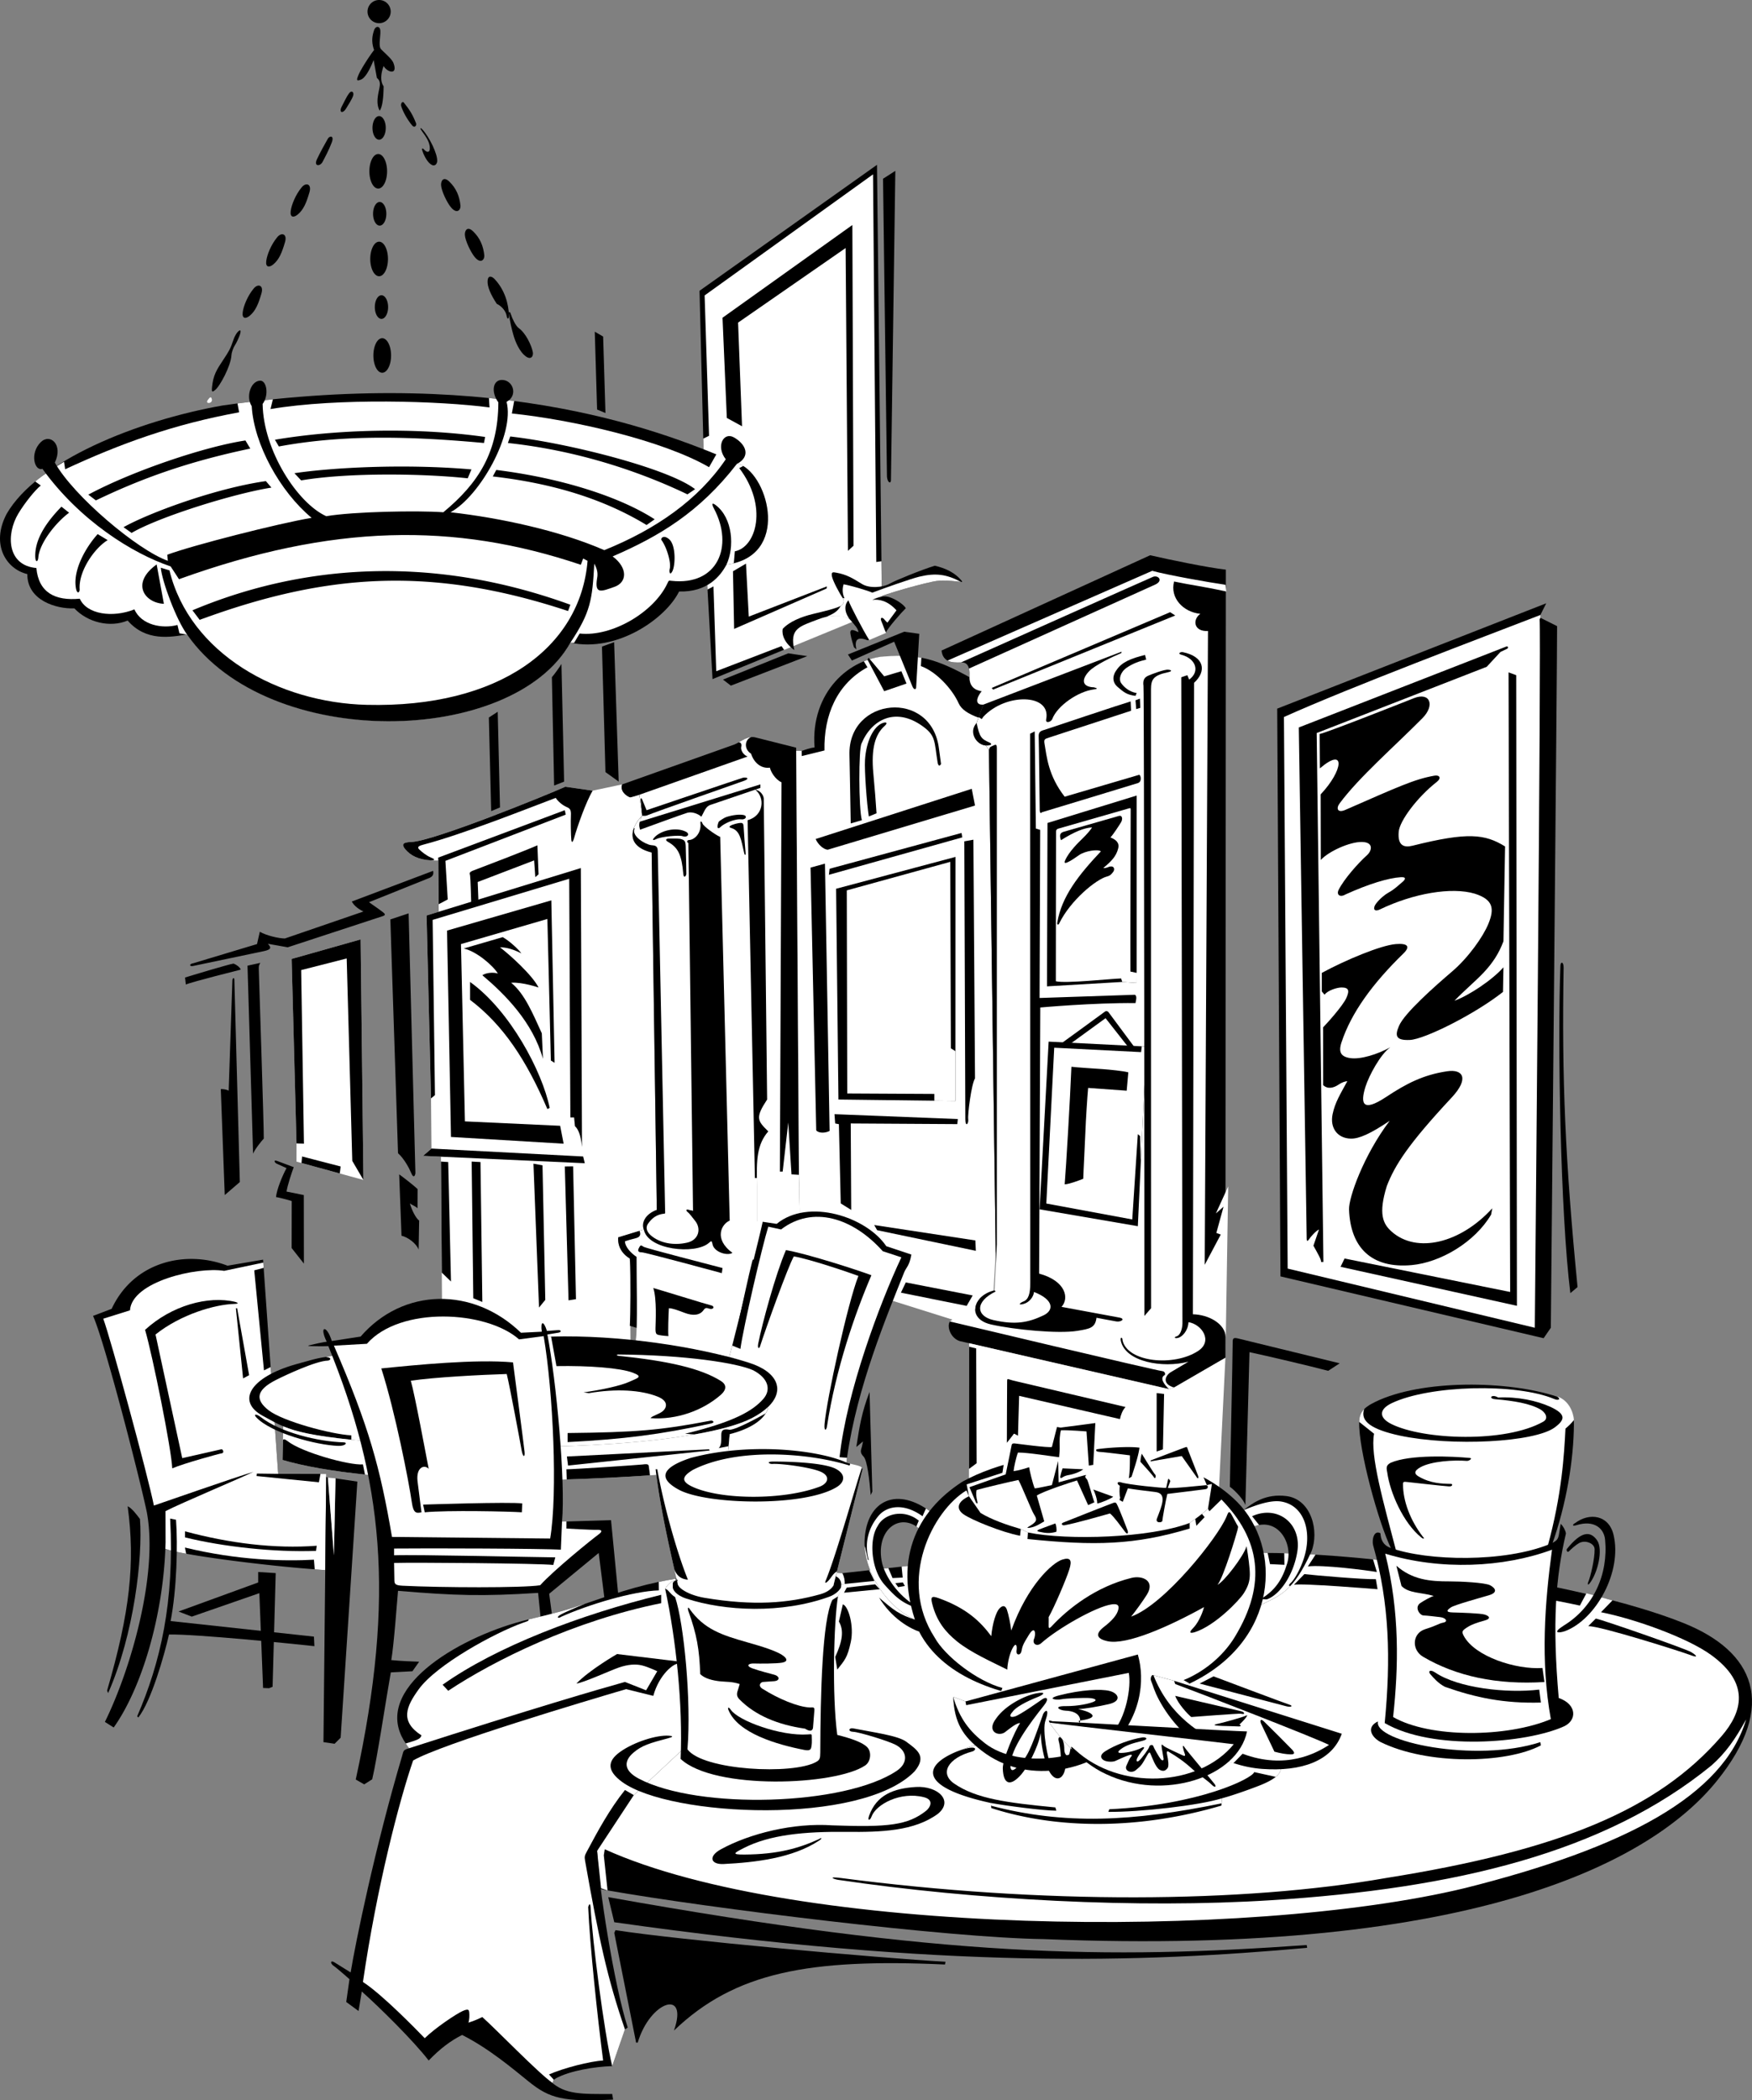 <svg xmlns="http://www.w3.org/2000/svg" width="494.87" height="592.926"><rect width="100%" height="100%" fill="#808080" stroke="none"/><path d="M435.095 173.617v.785l4.723 2.364c.074 4.574-1.77 198.074-1.77 198.074l-2.035 2.953-74.336-17.453-.918-160.281 75.989-29.743-1.653 3.301"/><path fill="#fff" d="m362.662 202.418 1.05 155.719 69.81 16.703s1.862-197.102 1.35-199.961l.223-.477v-.785c-16.66 6.442-53.285 20.2-72.433 28.801"/><path d="M423.826 184.05s1.473-.687 1.887-.898c.41-.21.246-.812-.211-.636L366.86 205.37s2.223 143.649 2.227 144.258c.004.61.132 1.023.632.273.5-.75 1.829-2.289 2.848-2.812l-1.574 4.59c1.43 2.57 2.199 3.886 2.164 4.593h.656l-1.902-149.328 48.027-18.699 3.887-4.195m2.282 5.77 2.164.79.2 178.035-49.817-11.012 1.133-2.344 46.777 9.45-.457-174.919"/><path d="M372.752 207.207c1.582-.184 25.343-9.598 26.652-10.113 4.543-1.785 5.977 2.027 2.371 5.664-8.07 8.14-17.926 16.68-23.375 24.035-1.066 1.398-.633 2.82 1.602 1.848 14.964-6.536 19.464-8.649 25.125-9.653 1.52-.273 2.09.672.687 1.77-5.555 4.36-10.457 10.988-10.73 14.015-.371 4.067 1.574 4.563 3.914 3.98 15.586-3.898 20.418-3.312 26.125.208l-.461 26.773c-1.266 3.418-3.063 6.16-5.61 8.856-2.23 2.36-5.367 4.969-8.234 7.937 4.168-1.504 10.79-5.945 13.844-9.449l-.13 6.957c-7.925 6.27-22.144 13.38-26.304 13.559-3.91.168-4.293-1.11-3.086-3.918 1.465-3.606 10.254-11.34 14.973-15.371 4.719-4.032 8.797-9.883 10.258-13.414 1.8-4.356 1.437-6.914-3.801-8.594-6.55-1.953-17.324-.106-26.777 4.433-1.848.887-2.028-.414-1.13-1.605 1.079-1.43 2.65-2.664 3.532-3.137 1.637-.883 2.73-1.992 3.937-2.996.864-.719 1.176-1.449-.472-1.344-3.524.22-8.996 1.875-15.617 4.868-1.547.925-2.633.097-1.926-1.32 1.484-2.958 5.437-7.481 8.066-9.821 1.149-1.02 2.051-3.578-1.441-3.676-3.496-.093-9.567 2.719-11.676 5.086l-.04-18.52c6.388-6.742 7.173-13.66-.214-7.347l-.062-9.711"/><path d="M392.713 295.652c-3.598 2-8.438 3.508-11.36 3.059-2.558-.39-3.36-1.629-2.433-4.441 2.746-8.329 8.746-16.579 17.48-25.083 2.066-2.011 1.184-2.93-2.113-2.667-4.27.34-14.172 4.484-20.93 8.136v5.246l.785.918c.856-1.215 3.512-2.039 4.77-2.043 2.062-.004 2.32.832 1.387 2.95-1.012 2.277-5.747 7.48-6.567 8.293l.012 16.324c1.277 1.203 2.922.847 4.437-.2.739-.511 1.72-.878 2.39-.914-1.987 3.653-3.468 5.977-4.16 9.29-.827 3.94 1.403 6.863 5.16 6.93 2.313.042 5.528-1.372 10.958-5.032-7.402 9.789-11.594 21.71-11.477 25.02.371 10.714 6.282 16.753 17.692 15.714 8.148-.742 17.84-6.46 22.441-14.261l.328-1.774c-9.047 9.918-21.347 12.824-28.402 6.606-2.45-2.157-3.863-4.95-1.387-12.903 2.274-5.879 6.024-11.797 18.328-24.984 4.98-5.336 3.23-8.082-1.304-7.402-6.77 1.011-11.547 3.5-17.207 7.246-6.895 4.562-7.274 1.675-5.844-2.895.969-3.094 4.226-9.176 7.016-11.133m48.035-22.836c0-1.5.941-1.375.914.375-.54 31.5.46 54.625 3.933 90.168l-2.035 1.707c-2.816-22.558-3.625-71.062-2.812-92.25m-386.172-.113c-1.078.238-1.25-.555.008-.762l18.015-5.421.79-3.477c1.777 1.062 5.394 1.906 7.085 1.902l22.176-7.613c-1.984-.977-2.828-1.996-3.281-2.82l22.965-8.66c.164.753.14 1.671-1.473 2.171l-16.637 6.684c2.36 1.648 3.387 2.363 3.915 2.797.527.437 1.02.828-.145 1.172l-26.73 8.761-5.598-.996c.832.914 1.242 1.59-1.172 2.086l-19.918 4.176m55.684-13.137 5.156-1.71s1.894 72.437 1.918 73.242c.015.457-.418 2.007-1.258-.094-.406-1.02-1.89-3.89-3.649-5.434l-2.168-66.004m2.497 71.974c.632.41 4.363 3.315 5.199 4.151l-.02 5.426c-.687-.676-1.554-.91-2.164-1.375.563 1.95 1.692 4.172 2.625 4.852l-.148 8.18c-.664-1.75-3.012-3.497-4.84-3.915l-.652-17.32"/><path fill="#fff" d="m82.377 270.719 19.484-5.512.79 67.906-18.903-5.172.008-5.718-1.38-51.504"/><path d="m102.65 333.113-.789-67.906-19.484 5.512 1.379 52.078 2.097.082-.785-49.012 12.86-3.281 1.574 57.148 3.148 5.38"/><path d="m95.974 331.285-10.816-2.96.172-1.837 10.89 2.82-.246 1.977m-17.73-3.551 4.722 1.77c-.488 1.293-1.769 5.113-2.03 6.89l4.878.985.027 19.355-3.464-4.398.02-13.254c-.282-.145-3.919-1.133-4.419-1.113.106-2.028 1.89-6.293 2.957-8.2-.695-.324-2.14-.949-2.77-1.246-.628-.293-1.011-1.164.079-.789m-8.332-55.113 3.605-.789c-.52.86-.422 1.234-.41 2.11 0 0 1.484 45.652 1.399 47.492-.66.703-2.536 3.023-3.02 4.265l-1.574-53.078m-17.649 3.348c.77-.266 12.688-3.848 13.711-3.938.778.285 1.793 1 2.035 1.703 0 0-13.925 3.485-15.511 4.207l-.235-1.972m13.375.863c.008-.602.52-1.195.563-.148.039 1.046 1.457 54.117 1.543 57.02l-4.262 3.675-1.117-29.918c.539-.04 1.66.101 2.23.457 0 0 .942-28.547 1.043-31.086"/><path fill="#fff" d="M121.748 242.898c-3.739-.21-5.86-1.476-7.23-3.082-1.602-1.875.066-2.043 1.73-2.125 6.218-.238 38.082-13.18 43.418-15.59l7.742 1.114 8.332-1.77c-.703 1.801 1.094 3.266 2.234 3.657.074.023 1.043-.25 2.614-.727l.793 5.926c-3.133 3.14-4.97 8.43 2.691 10.367l1.445 100.91c-1.562.274-4.515 3.434-3.656 5.582l-7.238 2.16c-.125 2.871 1.062 4.32 3.281 5.97l.172 23.062-53.149-.41-.136-18.669-.227-31.343-.762-85.016c-.734.027-1.418.023-2.054-.016"/><path d="m154.021 366.969-.785-37.989-2.559-.46 1.575 40.613 1.77-2.164m-20.337-.461-.46-38.578 2.491.132.524 39.497-2.555-1.051m26.899.594-1.051-37.793 2.348-.036.804 37.5-2.101.329"/><path fill="#fff" d="m120.494 258.45 43.566-13.384s.344 75.211.328 78.73l.328 2.692.461 1.903-45.68-2.075 2.376-2.062-.13-14.168-1.25-51.637"/><path d="M164.388 323.797c.016-3.52-.328-78.73-.328-78.73l-43.566 13.382 1.25 51.637 1.113-.922-.656-49.469 38.578-11.613.328 67.383h1.05l.243 2.476c.723.625 1.629 2.086 1.988 5.856m-42.515.457-2.375 2.062 45.68 2.075-.462-1.903-42.843-2.234"/><path fill="#fff" d="m126.271 262.715 29.457-8.531.918 45.863 1.574 17.777.985 5.055-31.82-1.902-1.114-58.262"/><path d="m156.646 300.047-.918-45.863-29.457 8.53 1.113 58.263 31.82 1.902-.984-5.055-26.898-1.246-1.113-50.058 24.402-7.086.988 39.957 1.047.656"/><path d="m130.994 267.766 11.004-3.2c2 1.125 4.535 3.532 5.27 4.579-2.395-1.204-4.31-1.711-6.04-1.708 2.645 2.004 9.137 7.825 10.89 11.352 0 0-4.62-1.598-7.745-1.348 3.875 3.125 6.207 8.918 8.664 14.27l.328 7.219c-2.867-10.364-10.742-18.239-17.125-23.618 1.383-.87 3.539-.8 4.398-.46-1.39-2.286-6.023-6.258-9.644-7.086m1.773 14.5v-5.051c11.317 8.105 20.383 25.27 22.5 35.558l-.656.329c-5.863-13.66-12.363-23.66-21.844-30.836m34.641-59.051-7.742-1.113c-5.336 2.41-37.2 15.351-43.418 15.59-1.664.081-3.332.25-1.73 2.124 1.37 1.606 3.491 2.872 7.23 3.082 1.062-.02 1.308-.261 0-.796-1.313-.536-2.7-1.657-3.38-2.348-.683-.688.122-1.02 1.235-1.309 11.051-2.882 29.563-10.254 37.371-13.195.649 1.066 2.047 2.156 3.067 2.578 1.02.426 1.293.863 1.218 2.426-.074 1.562-.015 5.55.11 6.809.129 1.253.574.324.789-.461.851-3.106 3.36-10.239 5.25-13.387"/><path d="m123.912 255.273-.11-12.359-.027-.8 35.758-13.387.265 1.25-33.988 13.054.656 10.89-2.554 1.352m.878 104-.226-31.343 2.035.132.785 33.723-2.593-2.512"/><path d="m135.127 254.066-2.036.59s-.195-6.844-.312-7.472c-.113-.625-.434-.934.996-1.465 1.434-.528 15.895-6.055 18.016-7.082l.328 8.199-.918.789-.328-4.727L134.93 249l.196 5.066m6.102-26.125-2.492 1.051-.652-26.43 2.5-1.62.644 27m14.656-36.754c.532-.583 2.254-2.934 2.7-3.747l.754 33.22-2.82 1.112-.634-30.586m18.872 29.473-3.739-2.691-.984-35.43 3.433-1.246 1.29 39.367m50.914 111.008-.79-120.59-11.308-2.844c-2.398-.746-4.633 1.403-6.133 1.946-1.504.547-31.7 11.265-31.7 11.265-.702 1.801 1.095 3.266 2.235 3.657.074.023 1.043-.25 2.614-.727l.793 5.926c-3.133 3.14-4.97 8.43 2.69 10.367l1.446 100.91c-3.433 1.195-4.398 3.84-3.668 5.516l-7.226 2.226c-.207 2.285.937 4.653 3.281 5.97.512 5.151.156 16.25 0 19l37.012 11.315 11.52-13-.766-40.937"/><path fill="#fff" d="m181.85 347.094-1.212.375c.36.847.34 1.738-.996 2.074-1.332.336-2.398.637-3.117.89.035 1.633 1.781 3.41 3.281 4.395-.058 3.988.38 20.926-.246 23.55l26.793 4.747c.88-2.969 5.64-26.234 6.52-28.336l-5.457-1.766c-.606 1.98-5.653.825-6.157-1.742-.23-1.168-.37-.969-1.046-.379-3.84 3.352-17.278 1.977-18.364-3.808"/><path d="M184.529 363.621c1.148.285 15.371 4.707 16.39 4.918 1.016.215.731 1.336-.687.887-.488-.153-.965-.375-1.473.383-1.043 1.55-3.03 1.71-5.324.843-2.047-.773-3.453-1.308-4.508-1.324-.128 2.113-.273 6.637-.132 7.875 0 0-1.739-.117-2.516-.281-.781-.168-1.16-.168-1.125-1.918.031-1.75.41-8.262-.625-11.383"/><path fill="#fff" d="M208.619 209.586c1.023-.594 2.234-1.36 3.535-1.488-1.871.742-2.035 3.433-.012 4.672.996 3.035 3.266 4.25 5.325 3.949.199 1.054 1.445 3.297 3.28 4.136l-.46 109.895h.789l1.574-13.844.918 14.633 2.102.129.582 27.437-12.391-1.175-.004-23.11c-.273-7.547 0-11.765 3.152-15.418-3.109-3.039-3.71-3.84-.328-8.992l-.953-84.976c-.062-.993-1.07-2.387-2.484-2.48l1.535-.524v-.985l-34.184 10.563.785-1.707-.792-5.926 30.582-10.8c-1.504-.552-1.97-2.145-1.82-2.641.148-.493.136-1.454-.731-1.348"/><path d="M180.94 225.566c-.016-.187.234-.375.417.079l1.274 3.082s26.746-9.051 27.293-9.184c1.367-.16 1.632.367.355.848 0 0-25.965 9.101-27.438 9.78-.437.204-.89.15-1.46.13l-.442-4.735"/><path fill="#fff" d="M206.904 353.715c-5.488-4.024-3.008-8.235-.79-9.121l-2.687-108.32c-1.418-.602-4.742-3.02-4.992-3.77-.254-.75-.664-.766-.594-.156.344 3.03-1.855 4.77-3.167 4.793-.704.011-.739.675-.235.84 0 .789 1.305 100.273 1.313 103.925-.25-.347-.254-.027-1.13-.34-.874-.312-.937.188-.413.586.52.403.875.938 2.148 2.524 1.73 2.16 1.102 5.37-2.281 6.14-3.828.875-7.703.125-10.227-2.035-1.496-1.277-1.414-2.59-.703-3.46 1.242-1.735 2.61-2.403 4.04-2.63.558-.085.69 0 .69-.312 0-.317-2.054-100.754-2.09-102.2-.034-1.44-.827-1.488-1.8-1.574-1.582-.136-5.645-2.515-4.77-4.562.133-.316-.093-.27-.226-.105.453-1.317 1.351-2.594 2.39-3.637-1.195 2.328-.796 3.07-.59 3.937 2.7-.965 12.118-4.437 13.372-4.785 1.254-.348 2.98.238 3.949 1.113.887-1.543 1.191-2.937 2.664-3.367l12.52-4.265c2.87 2.171 2.46 7.39-2.125 8.617l2.058 101.035h.703v12.187c6.032 2.036 6.817 15.918-7.027 8.942"/><path d="M184.935 236.316c1.817-1.875 6.043-2.918 8.809-1.511 1.254.636.441 1.742-.996 1.25-.938-.317-5.79.074-7.344.812-1.309.625-1.074.078-.469-.55"/><path d="M192.123 236.816c1.18.313 1.496.547 1.562 2 .063 1.313.184 7.266.172 7.875-.008.606-.73 1.434-.848.059-.464-5.414-1.441-7.445-4.324-9.078-.8-.453-.75-.95.438-.938 1.187.008 1.937-.039 3 .082m13.023-6.16c1.832-.586 3.817-.824 4.977-.543.937.227.625 1.203-.5 1.211-2.121-.289-5.235 1.242-6.14 2.176-.571.594-1.235.441-.485-1.496.058-.152 1.574-1.164 2.148-1.348m1.117 2.5c.72-.469 2.36-.84 2.985-.84s.773.375.804 1.188c.032.812.434 6.312.536 7.125.097.812-.184 1.055-.395.152-.871-3.719-1.117-6.238-3.574-7.004-.633-.195-.7-.336-.356-.62m-25.832 119.238c.403-.79.528-1.04 1.29-.446.558.434 20.238 5.446 22.363 6.031l-.196 1.442s-21.703-5.89-22.609-5.875c-.906.02-1.25-.367-.848-1.152m45.239-20.727-.778-119.633 1.551-.05c.973-.294 2.39-.876 3.64-.962-1.218-15.64 10.071-25.5 20.415-25.668 8.894-.738 14.144.747 23.351 5.825-.03 2.465 1.399 3.675 3.453 3.957-1.386 1.636-2.144 3.933.442 3.785l-1.883 5.203c-1.605 2.094-.352 6.059 2.55 6.324l.927 1.219 1.91 142.023-5.614-1.074-27.882-5.32-21.504-4.106-.578-11.523"/><path fill="#fff" d="m279.994 375.988 1.254-22.297-1.91-142.023-.926-1.219c-2.903-.265-4.156-4.23-2.551-6.324l.547-1.508c-2.942-1.097-4.848-2.312-5.645-4.101-1.8-4.028-6.343-8.934-10.648-10.47l.137-2.362c-2.989-.559-6.055-.707-9.754-.399-2.164.035-4.371.567-6.496 1.414l1.02 1.68c-8.61 4.687-12.356 13.476-12.138 23.488l-6.425 1.574-.016-1.457-1.555.004.782 119.68.582 27.438 53.742 16.882"/><path d="m254.47 364.934 1.38-2.887 18.894 3.676-1.707 2.949-18.567-3.738m-24.078-128.071 44.09-14.172.918 4.723-41.594 12.469c-1.183-.067-2.77-1.473-3.414-3.02"/><path fill="#fff" d="m266.998 224.191-26.7 8.278s-.289-17.121-.359-19.262c-.512-16.437 23.184-18.766 25.277-1.89.325 2.609 1.282 9 1.782 12.874"/><path fill="#040404" d="M240.299 232.469s-.29-17.121-.36-19.262c-.512-16.437 23.184-18.766 25.277-1.89.106.847.333 2.511.59 4.367-.312.578-.78.757-.98-.493-.969-6.011-.438-7.53-4.438-10.328-7.472-5.23-14.16-1.785-17.023 5-.867 1.453-.844 18.422.082 21.688l-3.149.918"/><path d="M249.334 204.117c1.125-.398 1.433.02.55.809-2.636 2.347-3.882 6.262-3.199 13.426.336 3.511.77 8.96.899 11.253l-2.176.891c-.574-3.555-1.258-12.898-1.082-15.894.305-5.286 2.414-9.57 5.008-10.485m-20.387 40.817 4.07-1.118 1.313 75.454c-.957.546-2.918.808-3.778-.145l-1.605-74.191m5.187 2.031.196-1.703 37.265-10.106.2 1.25-37.66 10.559m38.249-9.445 2.559-.458.457 67.38c-1.027 1.624-2.098 10.167-1.918 11.492.18 1.32-.816 2.421-.816.008l-.282-78.422m-36.218 13.386 33.726-8.992-.02 68.902-33.05-.406-.656-59.504"/><path fill="#fff" d="m269.877 296.773-.004 14.043-5.957-.074.004-1.906-24.606-.129-.129-57.344 29.23-8.054.169 52.64 1.293.824"/><path d="m235.904 317.168-.195-2.621 34.836 1.375-.141 1.43-30.105-.184.132 24.41-2.953-1.836-.523-22.375-1.051-.199m11.848 30.129 27.882 5.824-.136-2.93-28.57-4.351.824 1.457"/><path d="m281.248 353.691-1.91-142.023-.926-1.219c-2.903-.265-4.828-4.008-2.551-6.324l1.883-5.203c-2.586.148-1.828-2.149-.442-3.785-2.054-.282-3.484-1.492-3.453-3.957.067-1.907-.004-4.285-2.383-4.18-2.382.105-5.144.035-5.515-3.344l58.918-26.902c5.879 1.351 16.07 3.45 21.39 4.07l-.128 222.48-14.5 8.4-1.446.456-59.07-13.547c-2.7-.84-3.734-4.246-2.8-5.543l7.1-3.476c0-2.489 2.684-4.899 6.02-5.403l-.187-10.5"/><path fill="#fff" d="m293.642 281.742 26.918-.906c.75.418.223 1.793.176 2.348-11.926-.118-26.898 1.246-26.898 1.246l-.329 75.125c7.68 2.097 8.508 7.047 6.325 9.386l16.324 3.024c1.84.355.508 1.308-.832 1.094-1.336-.215-5.61-1.04-5.61-1.04-.363 2.864-1.87 3.122-5.425 3.696-5.328.867-17.73-.305-24.403-1.813-4.636-1.05-5.625-4.55-3.113-7.418-1.137 1.043-8.46 6.586-8.46 6.586s57.831 13.778 60.1 14.035c.606.07.872.922.524 1.122-1.367.78-.262 2.48 1.246 3.933l1.446-.457c-3.04-.82-2.883-2.93-1.102-4.219l5.168-3.066c-7.266 1.91-17.836.082-19.113-5.895-.25-1.164.5-1.082.476-.171 1.352 6.253 14.531 7.543 21.375 3.03 4.285-2.82.965-7.562-2.738-8.116-.137 2.492-1.781 4.09-2.82 4.398-1.04.305-1.461-.14-.543-.39s1.582-1.75 1.656-3.59l-.328-182.485 1.707-.59.523 1.246c3.207-2.351 1.782-5.945-2.117-6.984-1.398-.371-.242-.89.332-.758 6.059 1.242 6.809 5.328 3.164 8.66l-.328 178.262c4.36.094 9.106 2.57 9.29 6.477l.683-42.57-3.477 7.62 2.164-1.902-2.035 7.414 1.246.457-4.527 8.531.922-178.917c-4.043.199-4.461-3.204-2.164-4.86-4.875-.484-8.63-4.512-7.414-9.117 5.046 1.062 7.617 1.273 14.761 2.82l-.261-1.902c-4.79-.688-16.715-2.813-20.668-3.938l-57.82 25.34c1.077.575 2.507.57 3.823.512 0 0 52.77-23.563 54.192-24.145 1.426-.582 3.074 1.028.648 2.176l-52.605 23.715c.18.75.176 1.633.148 2.434-.03 2.465 1.399 3.675 3.453 3.957-1.386 1.636-2.144 3.933.442 3.785l39.058-14.942-.054.375c-2.262.946-7.477 3.36-9.196 5.223-2.386 2.586-1.605 4.379 1.442 4.461 1.254.316.918.465-.074.594-4.336.558-10.254 4.558-11.696 8.351-.328.868-1.972 1.336-1.726.121 1.511-7.378-11.5-7.5-17.77-.734l-.426.637-.84-.543-.601 1.66c.848 4.023 1.332 4.488 3.605 5.492.594.262.645.61.215.719-.43.113-.793.176-1.27.113l.927 1.219c.277-.594.082-.7.918-1.05.835-.348 1.312-.802 1.312.573l.004 140.063-.66 13.023.328.328c-5.992 2.88-5.492 6.961-.68 8.06 6.246 1.42 9.88.726 14.2-1.33 2.953-1.401 2.988-4.394-2.696-6.597-.129 1.39-1.34 3.008-3.078 3.418-1.738.41-.687-.445.035-.707 1.48-.527 2-2.219 1.989-5.273l-.051-155.028 1.304-.664.329 27.426 1.222.383-.172 47.45"/><path d="m280.498 194.691-.371-.476 50.386-21.387 1.446.93-51.461 20.933m43.258-8.481-.329-1.308c-3.91.97-6.55 1.989-8.039 4.25-1.015 1.29-1.46 3.27.293 4.778 1.754 1.511 2.649 2.23 5.055 2.52l.328-.79c-2.129-.344-3.601-1.719-4.363-2.781-.766-1.063-.3-3.094 1.527-4.36 1.832-1.265 3.598-1.847 5.528-2.308m-28.731 19.839c.926-.32 22.316-7.464 24.336-8.027l.129 2.625s-22.125 7.227-23.227 7.594c-1.097.363-1.449.434-1.23 1.692.644 3.746 1.05 9.007 5.695 14.988 0 0 20.535-6.016 20.992-6.168.457-.152 1.004 1.945-.37 2.34 0 0-26.005 7.933-27.051 8.222 0 0-.704.95-.625-1.214 0 0-.223-19.004-.282-20-.078-1.278.309-1.73 1.633-2.051m25.711-8.356 1.246-.46.11 2.605-1.157.348-.199-2.493m-24.863 34.641 25.191-7.742-.004 52.91-4.062-.29-21.258 1.247.133-46.125"/><path fill="#fff" d="M299.142 233.875c.637-.184 18.88-5.418 19.547-5.61.672-.195.672-.199.684.426.015.625-.149 44.93-.07 45.594l1.773.371-.016 2.848-4.062-.29-.328-.984c-3.047.086-15.703 1.485-18.438.786 0 0 .031-40.383.055-41.387.023-1-.188-1.508.855-1.754"/><path d="M299.677 237.191c-.449-1.3-.34-2.043.747-2.363 0 0 14.964-4.277 15.539-4.457 1.109-.348 1.183.918.703 1.746-.344.59-2.364 3.711-3.016 4.29 1.578.663 2.594 1.488 2.191 3.109-.55 2.23-1.882 3.59-4.222 5.55 1.047.04 1.476-.363 1.887-.433 1.363-.227 1.375.953.918 1.52-.465.577-.739 1.03-1.727 1.284-3.066.786-10.363 6.754-13.52 13.266-.18.445-.671.496-.546-.234 1.242-7.403 6.035-13.446 12.332-20.13-.88-.69-4.532-.077-6.122 1.032-1.19.832-2.308 1.617-3.238 2.035-.625.278-1.16.43-.73-.55 1.09-2.473 3.789-5.063 4.898-6.141 1.27-1.235 2.293-2.45 2.7-3.133-2.348.148-4.973 1.234-8.794 3.61m-3.477 56.871 27.548 1.394-2.356 50.711-27.75-4.762 2.559-47.344"/><path fill="#fff" d="m322.506 295.39 1.242.067-1.489 32.066-.062-.503-.188-6.31-.617-.522-1.574 24.078-24.273-4.496 2.23-43.989 24.535 1.246.196-1.636"/><path d="M302.63 301.16c1.614.2 6.993.535 8.868.668s5.785.516 7.207.91l-.461 5.18-10.89-.785c-.212 2.12-.677 9.492-.766 12.183-.09 2.688-.575 11.688-.614 13.47-1.297.503-3.894 1.495-5.246 1.573.395-4.668 1.52-23.793 1.903-33.199m-2.516-6.847s11.621-8.415 11.89-8.657c.27-.242.743-.34 1.118.117l7.136 9.606h-1.75l-6.234-7.93-9.687 7.04-2.473-.176"/><path fill="#fff" d="m346.13 383.305-14.5 8.398-1.445.457-56.441-12.957-.047 43.207 51.887 16.863 18.164-7.5 2.383-48.468"/><path d="m273.705 414.691.039-34.5 1.984.489.133 32.41-2.156 1.601m10.695-7.375s.047-16.125.074-17.25c.024-1.125.02-.726 1.77-.3l31.672 7.449c-.918.976-1.356 2.348-1.575 3.41l-28.476-6.559-.328 11.286-1.114-.594-2.023 2.558m42.309-14.039 2.097.262-.328 15.617-1.77.656v-16.535m25.063 31.625c-.398-1.336-2.644-3.906-4.394-5.183 0 0 .832-38.403.804-40.528-.02-1.398.106-1.718 1.817-1.25l28.41 6.938-3.25 2.121c-4.91-1.309-17.89-4.355-22.23-5.27l-1.157 43.172M324.392 190.73c.778-.34 4.48-1.789 5.606-1.664 1.125.125 1.039.48-.188.739-4.187.886-4.668 2.14-4.699 4.761-.027 2.5.023 174.762.023 174.762l-1.886 2.176s-.036-176.188-.266-177.875c-.234-1.688.305-2.422 1.41-2.899M153.365 479.688c6.371-7.786 15.55-13.727 25.066-17.192l.262.328c-7.266 2.903-14.61 8.617-21.129 15.364l-3.871 1.828-.328-.329m46.258-317.246-2.035-80.351 50.125-35.559 1.41 125.535-47.86 19.657-1.64-29.282"/><path fill="#fff" d="m199.029 83.402 47.57-34.183.918 109.437 1.453-.21.153 13.69-27.633 11.352-.742-1.082-18.438 7.086-.785-23.945-1.68.89-.222-3.996-.977-38.617 1.633-.793-1.25-39.629"/><path d="m204.084 89.7 36.675-26.177.329 90.54-1.575 1.445-.656-85.488-30.379 21.058 1.117 29.262-4.296-2.352-1.215-28.289m29.461 75.848-22.047 8.527-.79-14.957-3.671 2.164.324 16.27 26.137-11.418.047-.586M249.42 50.465l3.476-2.23-1.234 87.081c.086 1.375-.969 1.121-1.13-.75l-1.112-84.101m-45.207 141.39 18.437-7.414 5.379.79-21.586 8.332-2.23-1.708m35.3-7.085 15.88-6.43 4.261.59s-.852 14.597-.883 15.172c-.035.574-.62.746-1.082-.383l-5.121-12.559-11.941 5.317-1.114-1.707"/><path d="m245.021 186.21.332-.523 4.395 5.25 4.855-1.445 1.446 3.477-6.301 2.168-4.727-8.926m-6.969-17.351c-.867-1.231-2.828-4.86-3.066-6.169-.238-1.312.309-1.18 1.262-1.011 2.804.496 4.511 1.504 7.25 3.199 2.054 1.27 5.875 1.035 7.941-.176 1.309-.762 8.852-3.855 12.613-4.996 2.82.672 5.66 1.813 7.743 4.461l-.2.129s-4.16-.606-6.91-.293c-2.75.312-15.695 3.883-18.285 5.348 2.91-1.286 3.879-1.153 5.457-.532 1.578.621 3.531 1.977 3.992 2.89-1.101 1.044-5.12 5.614-5.64 6.892l-5.086 2.164c-2.875-1.075-3.832-.329-3.246 2.558l-.66-.59s-1.184-3.605-1.016-4.418c.172-.812 1.105-.379 2.265.153-.03-.965-1.085-2.063-2.246-3.422-1.16-1.356-4.968-1.785-8.968-.258-5.543 2.113-8.254 2.59-6.895 8.734-2.797-2.02-3.578-4.359-3.281-5.972 1.86-2.047 5.234-3.422 8.61-4.235 3.374-.812 6.148-1.457 7.792-2.257.778-.383 1.133-1.317.574-2.2"/><path fill="#fff" d="M237.478 171.059c.778-.383 1.133-1.317.574-2.2l.477.032c-.781-1.7-.496-3.047-.262-3.938 1.856.3 6.785 1.742 8.133 2.363 3.098-1.187 10.965-3.964 13.281-4.515 4.621-1.094 7.645-.7 11.754 1.476-.793-.11-4.32-.55-6.75-.273-2.75.312-15.695 3.883-18.285 5.348 1.91-.223 4.3.187 6.824 2.949l-2.558 3.48s-.426-.332-.922-.96c-.496-.63-1.285-.567-.766.62.52 1.188.82 2.27 1.301 3.23l-4.75 2.02c-1.586-2.445-5.469-9.886-5.887-11.21-.894.835-1.488 2.94.375 5.331-.988-.875-4.43-1.164-6.699-.648 1.992-.848 3.14-1.367 4.16-3.105"/><path d="M7.713 162.07c-5.899-1.386-10.41-8.285-5.84-16.996 8.703-15.035 36.875-26.351 61.054-30.61 79.657-11.359 125.926 7.973 146.157 16.641 8.164 3.5 14.054 25.942-3.891 28.305-1.777 3.363-5.48 7.793-13.379 7.578-3.73 7.617-17.5 17.282-30.7 14.45-16.32 29.195-85.112 30.519-108.19-2.368-4.84.871-11.727 2.035-16.868-3.879-4.972 2.082-11.289.543-15.047-3.437-5.093.187-13.332-2.223-13.296-9.684"/><path fill="#fff" d="M161.115 181.438c-16.32 29.195-85.121 30.605-108.195-2.282l-2.235-.36-.562-2.355c-4.274 1.125-10.153.067-12.164-4.402-6.16 2.45-13.461 1.402-15.418-3.016-6.969.66-11.63-1.714-12.27-8.66-8.406-.761-8.531-9.633-5.113-15.343 1.84-3.079 4.879-6.82 6.36-7.95l-1.571-1.136c2.437-2.028 5.105-3.758 8.137-5.567l.324 2.11c15.8-7.332 30.676-12.704 49.14-16.075l-.468-2.504c3.394-.445 6.726-.835 9.996-1.171l-.672 2.757c19.012-3.21 48.016-2.293 61.871-.457l-.172-2.652c2.434.25 4.809.527 7.13.832l-.657 3.523c17.078 1.77 42.508 7.543 55.703 15.157l2.207-3.88c2.535 1.036 4.582 2.24 6.598 3.098.289.125.578.274.863.446l-1.14.597c8.175 10.758 4.831 22.336-1.247 23.493l-.293 3.382c-.652.16-1.343.293-2.074.387 2.305-4.887 1.82-13.094-3-16.785-1.11-.852-1.258-.418-.516.977 5.622 10.57 1.07 21.84-12.05 20.367-.793-.114-.723-.098-1.176.855-3.781 7.961-15.535 15.031-24.727 14.028l-1.566 2.636-1.043-.05"/><path d="M11.978 132.348c-2.226.773-3.644-4.371-.488-7.5 2.652-2.63 6.43.66 4 5.75 5.254 9.41 23.328 24.68 31.918 27.73l-.16-1.723c7.168-2.664 31.375-8.832 40.77-10.414-8.934-7.418-16.27-20.75-16.923-31.53-1.68-2.556-.367-7 2.309-7.192 1.996-.145 2.594 4.222.773 6.57.211 13.16 9.836 28.008 17.973 31.691 7.66-1.316 25.941-1.636 33.07-1.113 9.957-8.226 15.493-16.988 15.543-31.023-2.18-2.989-1.574-6.637 1.371-6.313 2.95.324 4.118 4.492.95 6.16 2.363 9.063-7.493 26.621-15.828 31.176 13.933 1.563 30.867 5.2 43.43 10.695 14.562-5.87 26.562-14.207 34.316-25.656-2.864-3.617-.668-7.84 2.304-6.176 3.442 1.961 4.844 5.395.809 7.512-10.578 13.668-21.945 20.418-35.066 26.09 4.324 3.234 4.113 7.336.488 8.598-3.621 1.261-5.645 2.242-4.883-2.414.344-1.7-.172-2.973-.79-4.149-.573 10.293-1.026 13.684-6.75 22.32-16.32 29.196-85.124 30.692-108.202-2.195-3.164-4.3-7.164-15.176-7.496-18.969l2.449.747c5.715 23.492 30.781 37.359 55.726 37.964 37.196.907 60.356-16.074 62.372-40.656l-1.247-.656-.656 1.773c-35.777-12.066-70.312-11.504-113.504 4.067l-2.363-3.61c-10.777-3.629-25.695-12.96-36.215-27.554"/><path d="M54.361 172.3c29.387-12.359 66.055-16.359 106.746-1.573l-.656 1.773c-38.985-12.883-68.613-10.55-104.055 2.492l-2.035-2.691M17.357 143.04l2.164 1.706c-3.855 2.86-8.37 8.649-8.691 12.606-.11 1.343-.82 1.55-.871-.168-.137-4.582 2.625-9.243 7.398-14.145m10.234 7.746 2.82 1.703c-3.667 2.207-8.245 8.703-7.913 13.864.054.851-.75 1.671-1.082-.497-.79-5.14 2.933-11.48 6.175-15.07m16.657 8.57 2.043 11.11c-5.543-.274-9.375-5.86-2.043-11.11m-17.164-18.082-2.137-1.625c12.223-6.574 32.652-13.523 44.379-15.296l1.371 2.289c-17.645 3.707-30.746 8.437-43.613 14.632m48.011-5.449 1.575 1.836c-10.336 1.613-31.547 8.152-39.5 12.793l-2.278-1.617c7.153-4.027 25.98-10.992 40.203-13.012m3.672-9.777-1.113-1.902c16.863-2.856 39.344-3.622 59.375-.786l-.328 1.704c-23.785-2.208-41.617-2.04-57.934.984m6.301 9.578-1.906-2.031c10.316-1.547 30.754-2.739 50.004-1.07l-1.059 2.511c-12.36-1.344-33.61-1.68-47.039.59m58.391-10.562.656-1.836c16.55 1.878 44.715 9.046 52.219 14.878l-2.157 1.458c-10.68-5.122-28.593-12.122-50.718-14.5m-4.266 9.449.984-1.836c18.688 2.32 35.043 7.668 44.739 13.93l-2.285 1.617c-12.028-7.301-26.391-11.77-43.438-13.711m47.625 17.933c-.254-.285.445-1.652 2.145-.246 2.011 1.664 1.82 7.434.949 9.082-.746 1.41-.942 0-.746-.676.476-1.64-.828-6.152-2.348-8.16M110.357 3.273a3.273 3.273 0 0 1-3.273 3.274 3.273 3.273 0 1 1 0-6.547 3.273 3.273 0 0 1 3.273 3.273m-4.691 5.25c.418-1.25 1.715-1.316 1.773.262.059 1.57-.574 4.207.149 5.047.722.84 3.058 2.727 3.511 3.883 1.399 3.558-1.633 2.8-2.742.93-.61 1.628-1.14 4.12 0 5.707-.023 2.34-.203 5.691-1.113 6.89-.91-1.637-.64-3.558-.317-5.222.32-1.665.817-2.98-.472-4.028l-.918-5.055c-1.145 2.899-2.403 5.024-3.535 5.516-1.418.57-1.32.078-.703-1.383.617-1.465 3.039-5.277 4.37-6.953-.921-2.512-.421-4.344-.003-5.594m3.457 51.837c0 1.84-.84 3.331-1.875 3.331-1.035 0-1.875-1.492-1.875-3.332 0-1.843.84-3.336 1.875-3.336 1.035 0 1.875 1.493 1.875 3.336m.5 26.332c0 1.84-.84 3.332-1.875 3.332-1.035 0-1.875-1.492-1.875-3.332 0-1.84.84-3.336 1.875-3.336 1.035 0 1.875 1.497 1.875 3.336m-.664-50.586c0 1.844-.84 3.336-1.875 3.336-1.035 0-1.875-1.492-1.875-3.336 0-1.84.84-3.332 1.875-3.332 1.035 0 1.875 1.493 1.875 3.332m.375 12.25c0 2.696-1.121 4.875-2.5 4.875-1.383 0-2.5-2.18-2.5-4.875 0-2.69 1.117-4.875 2.5-4.875 1.379 0 2.5 2.184 2.5 4.875m.25 24.75c0 2.696-1.121 4.875-2.5 4.875-1.383 0-2.5-2.18-2.5-4.875 0-2.69 1.117-4.875 2.5-4.875 1.379 0 2.5 2.184 2.5 4.875m.879 27.25c0 2.696-1.122 4.875-2.5 4.875-1.383 0-2.5-2.18-2.5-4.875 0-2.69 1.117-4.875 2.5-4.875 1.378 0 2.5 2.184 2.5 4.875M26.279 371.496l5.258-2c6.273-13.43 21.023-16.68 32.73-12.172l10.04-1.707.058.824.105 1.493 1.973 28 2.129 30.148 11.95.023 1.628.004-.312 27.153c-1.086-.047-1.551-.125-2.942-.227-9.844-.719-26.785-2.66-36.308-4.402-2.63-.48-4.692-.945-5.883-1.367-.79 19.34-6.684 39.261-14.586 50.425l-2.492-1.574c7.183-14.508 15.101-41.515 11.867-59.07-1.578-7.941-11.852-48.164-15.215-55.55"/><path d="m54.166 456.395-3.742-1.446 22.503-8.199v-2.953l4.95.308-.88 32.102-1 .398-1.69-.07-1.051-26.765-19.09 6.625M30.545 477.98l-.297-.707c6.418-22 8-36 5.808-52.043 1.192.543 2.594 2.422 3.477 3.606.8 10.77-1.617 32.437-8.988 49.144"/><path fill="#fff" d="m46.705 437.266.066-1.832-.02-8.825c4.165-2.168 22.102-9.707 24.833-11.086-5.684 1.684-24.89 8.438-28.114 9.512-1.722-8.594-12.261-47.285-14.304-52.75l7.547-2.363c.527-8.11 18.882-12.375 26.613-11.149l11.039-2.332.105 1.493-2.656.703 2.746 28.242 1.883-.945 2.129 30.148-6.012-.078-.09.695 17.606 1.77.445-2.364 1.63.004-.313 27.153c-1.086-.047-1.551-.125-2.942-.227l-.222-2.715c-8.403.473-21.47.2-36.434-3.43l.348 1.743c-2.63-.48-4.692-.945-5.883-1.367"/><path d="M40.978 375.434c7.395-6.805 17.77-9.743 25.5-7.887.707.207 1.102.52-.23.558-5.563.149-15.188 2.961-22.32 8.637l7.546 34.906s10.52-2.363 11.024-2.492c.5-.133.89 1.028.195 1.114-.695.085-10.8 2.863-14.039 4.265-.238-5.512-5.57-31.93-7.676-39.101m11.285 56.882c12.473 3.352 25.243 4.973 37.2 4.067l-.196 1.445c-11.683.445-26.34-1.168-37.004-3.805v-1.707"/><path d="m48.06 428.707 1.653.336c.55 7.094.195 19.777-1.52 28.598l40.48 4.394.133 2.692c-5.308-.586-33.558-3.454-41.07-3.282-1.355 5.973-5.055 18.871-8.664 23.422l-.328-.328c6.531-15.059 10.57-32.21 9.316-55.832m18.918-59.379 3.39 18.899-1.706.918-2.031-19.813.347-.004m16.449 15.86c2.88-.762 5.715-1.727 8.649-2.11 22.672-2.973 42.816-5.168 63.586-5.742 19.394-.54 41.129 2.809 55.722 7.316 8.305 2.563 10.47 7.825 5.598 12.528-1.144 1.105-2.68 2.183-4.617 3.187-3.504 1.817-9.145 3.348-16.195 4.59-26.57 4.688-69.926 4.371-96.934 1.508-10.824-1.149-15.59-2.266-19.227-3.797-1.988-.836-3.64-1.793-5.757-2.945-7.625-4.149-3.551-10.887 9.175-14.536"/><path fill="#fff" d="M92.076 383.078c1.992.238 1.09 1.027.504 1.04-3.309.07-11.985 4.109-14.696 5.495-5.468 2.793-5.93 5.5-1.98 8.547 3.984 3.078 17.57 6.75 23.332 7.059v1.246c27.008 2.863 70.363 3.18 96.934-1.508l-2.653-.2c13.957-3.382 19.149-6.484 22.078-9.812 2.282-2.593 1.45-5.847-2.828-8.09-4.52-2.082-19.351-4.332-38.144-4.468-.625.054-.414.332.125.386 13.836 1.418 23.168 3.5 28.89 7.102 1.5.945 1.786 2.324-.136 3.984-4.926 4.27-12.274 7.051-19.758 6.504.422-.672 2.5-1.097 3.543-2.05 1.047-.958 1.59-2.793-1.559-4.043-4.722-1.872-11.66-2.286-19.402-.97l-1.477-.222c4.817-.637 10.528-1.887 12.88-2.973 2.355-1.082 4.089-1.41 1.015-2.578-3.551-1.351-12.488-2.023-21.57-1.859l-1.512-8.332-.996-.023c-5.582.238-51.93 3.738-62.59 5.765"/><path d="M200.748 401.063c.515-.11 1.46.503 0 .824-14.09 3.09-24.715 4.426-40.426 5.234v-2.558c19.426-.208 26.254-.782 40.426-3.5"/><path fill="#fff" d="M196.17 404.957c7.05-1.242 12.691-2.773 16.195-4.59 1.937-1.004 3.473-2.082 4.617-3.187-.316 2.511-3.484 5.843-10.867 7.71l-.867 9.715c-32.442 3.641-95.723 6.145-125.43-2.433l.191-9.504c3.637 1.531 8.403 2.648 19.227 3.797 27.008 2.863 70.363 3.18 96.934-1.508"/><path d="M103.084 416.277c-8.887-.918-16.86-2.254-23.266-4.105l.11-5.48c.007-.563.632-.372 1.257.124 4.059 3.227 17.543 6.926 21.332 6.602l.567 2.86m57 1.39c8.172-.258 16.125-.66 23.504-1.16 0 0-.243-2.164-.356-2.707-.11-.547-.855-.477-1.762-.356-.91.121-20.046 1.399-21.476 1.352l.09 2.871m45.73-9.395.3-3.382c5.696-1.442 8.88-3.75 10.188-5.887-1.742.953-8.066 4.512-10.187 4.64-1.867-.37-2.395.122-2.379 1.543.012 1.418.035 3.11-.77 3.641l2.848-.555m-45.687 2.915 40.152-2.032.195.328-40.023 4.262-.324-2.558m-63.043-3.997c1.172.032.57 1.075-1.59.997-6.121-.227-18.828-3.583-23.07-8.016-.934-.977-.07-1.129 1.304-.055 5.48 4.266 16.102 6.88 23.356 7.074m-4.942 9.75.469.22 1.707 21.913.457-21.719 6.168.922-4.723 72.301-1.707 1.707-3.148-.46.777-74.884"/><path fill="#fff" d="m94.775 417.355-.457 21.72-1.707-21.915zm0 0"/><path d="m205.373 412.691.406-4.242.336-3.558c7.383-1.868 10.55-5.2 10.867-7.711 4.871-4.703 2.707-9.965-5.598-12.528-1.707-.527-3.503-1.09-5.39-1.582.183-.672.469-1.78.832-3.203 2.383-9.293 8.012-32.031 8.61-34.945l3.933.594c9-7.371 25.398-1.977 30.969 6.297l7.086 2.363c-.551 3.265-1.446 3.55-2.063 5.097-4.895 12.309-13.277 32.196-16.113 52.274-.09.625-.172 1.25-.25 1.875l-33.625-.73"/><path fill="#fff" d="M206.115 404.89c7.383-1.867 10.55-5.199 10.867-7.71 4.871-4.703 2.707-9.965-5.598-12.528-1.707-.527-3.503-1.09-5.39-1.582.183-.672.469-1.78.832-3.203l2.308.945c.864-6.246 6.133-28.902 7.875-34.511l3.606.789c8.945-6.836 20.258-3.336 28.726 6.137l5.262 1.734c-6.105 12.98-15.48 37.98-17.453 56.426l2.098.16c-.09.625-.172 1.25-.25 1.875l-33.625-.73.742-7.801"/><path d="M214.662 380.137c-.211.676-.79.652-.485-.867 1.118-5.63 4.856-19.473 7.817-26.344 5.754.93 20.617 5.746 24.144 7.09-4.656 10.82-10.062 26.449-12.554 42.675-.196 1.258-.852 1.407-.676-.671.578-6.907 6.55-34.254 9.558-41.81-2.718-1.019-14.015-4.835-18.242-5.51-1.726 3.073-7.816 20.05-9.562 25.437m27.215 28.363c.941-6.094 1.53-9.762 3.738-15.55l.785 28.148-.457.98c-.375-4.351-.96-9.808-2.035-10.89-1.074-1.083-.75-1.754-.457-2.75l.324-1.512-1.898 1.574m-153.95-28.836c.645-.164 2.914-.687 4.356-.887-2.23-4.488-.035-4.922 1.445-.195l8.133-1.25c11.988-13.844 31.777-14.14 45.29-1.082l5.886-.293c-.43-3.004.48-3.297 1.457-.219 0 0 2.406-.164 3.168-.234.758-.07 1.078.488.164.71l-3.215.528c2.492 12.809 5.172 41.344 4.137 52.824l1.254-.035 12.59-.367 3.906 40.277-3.5-.25-3.887-30.773-13.988 11.523 2.875 21.375-3.75.75-2.25-22.375c-15.77 1.016-23.469.766-39.57-.578-.305 3.203-1.13 15.024-1.903 19.551 2.848.277 5.895.39 7.871.457l-1.898 2.695-6.106.325c-1.27 7.05-3.875 24.43-5.258 30.175l-2.261 1.434-2.387-1.363c11.387-52.196 7.512-84.946-7.742-122.364-1.91.082-3.524.016-4.582.008-1.063-.008-1.715-.082-.235-.367"/><path fill="#fff" d="m94.318 379.895 9.316-.528c9.418-10.715 33.766-9.406 42.973-1.246l6.957-.918c2.684 15.738 3.98 44.531 1.836 57.145l-44.68-.457c-3.347-19.575-6.472-31.075-16.402-53.996"/><path d="M107.7 386.324c9.641-.972 26.68-2.68 37.204-1.707 0 0 3.094 23.488 3.262 25.238.168 1.75-.496 1.54-.84-.468s-3.395-18.364-4.195-21.489c-6.965.207-20.813.926-27.098 1.903 1.133 3.89 4.308 21.008 5.055 24.867-1.09-1.227-3.567-.652-3.16 3.434l1.124 8.836c-1.468.335-2.285.277-2.718-2.747-.852-5.914-4.668-25.5-8.633-37.867"/><path d="m119.97 426.938-.457-2.168s24.668-.825 28.012-.329l-.129 2.496c-3.523-.242-20.953-.632-27.426 0"/><path fill="#fff" d="m158.748 429.566 1.254-.035-.008 1.996s7.007.414 8.507.352c1.497-.063 1.891.39.434 1.418-1.457 1.031-12.652 10.086-16.355 14.238-4.832.781-28.082.676-38.848.137-2.36-.117-2.332-.606-2.344-1.98l-.078-4.454c5.438-.172 41.219.11 44.969.57l.566-2.144c-5.472-.047-39.472-.832-45.535-.59v-1.902c9.063-.106 42.61-.008 47.11.328l.328-7.934"/><path d="M98.584 26.355c.75-1 1.48-.312 1.164.668-.313.98-1.399 2.633-1.992 3.61-.957 1.578-2.168 1.18-1.176-.649.656-1.21 1.254-2.629 2.004-3.629m-6 12.836c.5-.918 1.906-1.027 1.12 1.047-.78 2.074-1.913 4.18-2.6 5.485-.688 1.3-2.52 1.3-1.606-.7.918-2 2.25-4.332 3.086-5.832m-7.489 13.844c1.239-1.68 3.004-1.164 2.325 1.188-.86 2.972-1.672 4.992-3.356 6.367-1.098.898-2.18.844-1.957-.988.227-1.829 1.418-4.641 2.988-6.567M78.19 67.117c1.237-1.676 3.003-1.164 2.327 1.188-.863 2.976-1.672 4.996-3.355 6.37-1.098.895-2.18.84-1.957-.987.222-1.833 1.414-4.641 2.984-6.57M71.537 81.61c1.238-1.68 3.004-1.165 2.324 1.187-.86 2.973-1.672 4.992-3.355 6.367-1.098.898-2.18.84-1.954-.988.223-1.828 1.414-4.64 2.985-6.567M66.916 93.98c.922-1.125 1.308-.886.832.536-.266.789-.969 2.336-1.399 2.964-.433.625-.925 1.98-.972 2.786-.176 3.074-3.282 8.843-4.668 9.886-.711.54-.973.684-.82-.847.34-3.453 1.32-4.934 3.206-7.774 1.582-2.379 2-3.09 2.778-5.426.3-.894.543-1.375 1.043-2.125"/><path fill="#fff" d="M58.724 112.879c.457-.57.89-1.176 1.114-.156.285 1.3-2.086 1.418-1.114.156"/><path d="M114.002 28.879c1.73 2.168 2.535 3.414 3.515 5.926.23.593-.398 1.453-1.09.629-1.277-1.524-2.593-3.786-3.109-5.496-.144-.493.145-1.368.684-1.06m5.348 7.716c1.835 1.988 4.335 6.926 4.132 8.988-.066.691-.68 1.652-1.871.754-1.195-.895-2.09-3.012-2.332-3.828-.238-.817.18-.64.43-.356.93 1.07 1.664.871 1.699-.148.066-1.848-1.07-3.363-2.274-5.04-.675-.94-.351-1.007.215-.37m7.524 14.636c2.015 1.934 2.898 4.137 3.195 6.786.129 1.16-.941 2.562-2.648.562-1.227-1.433-2.793-4.848-2.836-6.348-.043-1.437.847-2.382 2.289-1m6.73 14.055c2.012 1.93 2.899 4.133 3.192 6.781.129 1.16-.942 2.567-2.649.567-1.226-1.438-2.793-4.852-2.836-6.348-.043-1.441.848-2.387 2.293-1m4.121 14.02c-.101 1.675.957 3.984 2.586 6.46 1.645.782 2.606 2.301 2.774 3.301.218 1.317.726 1.055.68-.097-.13-3.051-1.087-7.067-4.094-10.219-.754-.79-1.844-1.121-1.946.555"/><path d="M143.724 88.43c.067-.657.407-.38.653.484.246.86 1.293 3.129 2.152 3.727 1.898 1.312 3.582 4.75 3.969 6.757.21 1.082-.442 2.356-2.032 1.176-1.593-1.176-2.882-3.84-3.53-6.273-.352-1.32-.9-3.34-1.212-5.871m24.274 5.207 2.363 1.379.656 21.586-2.363-.985-.656-21.98m126.867 453.797c123.383 5.007 172.242-22.735 189.902-44.446 17.73-21.797 10.535-36.87-9.27-44.797-29.777-11.925-89.425-19.699-117.429-19.773-55.82-2.227-72.57.523-120.129 5.707-41.941-1.434-52.918 1.816-71.797 8.34-5.86 2.023-9.394 2.976-16.843 4.719-18.567 4.425-42.7 18.378-35.926 32.867 5.351 11.445 41.765 41.277 58.234 43.633 28.524 5.007 96.375 13.41 123.258 13.75"/><path fill="#fff" d="m237.623 447.258 9.375-.942-1.496-3.023c1.847-.203 3.652-.402 5.414-.598l1.195 2.809 2.863-.137-.308-3.09c.672-.074 1.336-.148 1.992-.218l.09 3.382 100.086-7.074c.41.016.82.035 1.234.051l.656 3.148 4.07.2-.046-3.274 1.168.035 6.172.282c.496.027.996.054 1.5.086l-2.168 3.328c4.003-.551 16.773 1.101 19.488 1.574l-1.078-3.57 1.254.129.722 3.453c5.91.77 42.11 6.296 56.442 9.464l1.851-3.464 7.356 2.004-3.235 3.335c9.145 1.786 24.383 7.125 31.266 12.184 10.738 7.887 8.8 15.871 2.738 22.867-17.937 20.688-45.578 32.16-94.77 39.992-40.445 7.102-97.206 7.414-153.902-.004-3.87-.507-2.168.313-.8.516 38.832 5.738 84.613 8.14 122.367 5.746 51.988-3.3 94.078-13.39 124.281-38.023 3.984-3.516 6.684-7.32 9.82-13.024-6.472 21.54-33.945 36.211-79.355 47.61-61.3 14.832-189.281 13.43-243.047-10.942l-.27 1.696 1.059 9.918-1.832-.606-1.121-10.547.355-1.27-48.285-21.628c-2.62-2.754-4.73-5.29-6.125-7.426 3.973-1.172 4.086-1.39 4.453-2.285-6.18-3.98-4.32-8.137-.78-13.02 5.073-7.008 21.542-15.953 29.35-18.742 1.313-.469 1.813-.531 1.676-.976 7.086-1.657 10.63-2.602 15.997-4.43-2.618 1.062-6.047 2.52-7.13 3.187-1.081.664-.5 1.082.333.5 7.68-3.449 20.336-7.25 27.609-7.46l-.031-2.395c1.531-.32 3.105-.617 4.746-.887l.926 3.574 44.05-1.851 1.825-.164"/><path d="M173.838 544.902c17.34 2.743 75.05 7.934 93.23 8.922l-.152.781c-38.469-1.746-59.332 2.168-76.547 18.641 4.215-11.973-6.785-8.305-10.235 3.414h-.457l-6.168-30.969.329-.789m-2.036-9.316c95.114 17.02 140.758 17.535 197.282 13.52l.14.785c-46.976 4.214-102.14 6.05-195.715-7.22l-1.707-7.085m278.946-78.645c1.625.25 25.375 8.5 27 9.5s2.004 1.676-.336.778c-2.336-.895-25.438-8.242-28.801-8.137l2.137-2.14m-62.125-11.126.48 2.836s-21.719-1.78-23.62-1.246l2.952-3.02c2.969.356 16.899 1.555 20.188 1.43m-149.438 2.379 8.004-.922 1.313 1.38-10.106.984.79-1.442m-52.423 4.395v-2.363c-22.726 5.562-46.562 14.62-61.742 25.39l1.578 1.707c13.102-8.687 35.61-19.785 60.164-24.734"/><path d="M114.986 493.727c35.824-11.524 54.684-16.993 61.54-18.895l5.972 2.363 3.148-5.382s-2.629-1.262-4.402-1.672c-1.766-.41-3.887-.25-6.352.59-2.468.835-9.976 4.292-12.078 4.558 3.684-3.848 11.48-8.332 11.48-8.332l16.864 2.035 12.09 15.2-24.227 22.593-10.367 15.746c.344 9.285 4.742 37.782 8.652 49.871l-.78.516-3.606 10.367c-5.047.156-11.95 1.32-15.832 3.418l-1.473.98c4.008 3.633 8.508 3.508 17.305 3.473l.261 1.578c-14.086.664-17.863-.254-23.87-5.105-4.563-3.688-11.24-9.336-18.778-13.137-3.16 1.574-6.234 3.86-9.445 7.215-4.34-5.64-14.079-15.2-18.899-19.484l-.918 5.511-3.476-2.558.918-6.43s-3.59-3.18-4.528-3.805c-.937-.625-.906-1.714.328-.918l4.528 2.82c1.332-8.152 6.832-35.152 14.586-61.277.304-1.03.242-1.48 1.359-1.84"/><path fill="#fff" d="m172.92 583.285 3.605-10.367c-5-14.43-7.387-25.73-11.273-47.652-.207-1.16-.063-1.485.527-2.59 3.086-5.77 6.371-11.871 10.746-17.336l2.496 1.445 24.227-22.594-11.563-14.535c-1.437-.133-5.539 3.188-7.156 9.11l-7.676-1.903c-10.77 3.16-52.137 15.461-60.164 20.145-3.941 11.433-10.273 35.765-14.172 62.527 5.399 3.488 14.926 13.262 17.453 15.875 3.028-2.969 8.946-6.875 10.614-7.629 1.664-.758 1.879-.43 1.953.32.074.747.074 2.07-.23 2.915 1.859-.575 2.843-1.075 3.933-1.575 3.676 3.25 16.176 16.164 19.785 18.551l.36-.902-1.313-1.445c4.012-1.79 11.648-3.75 15.289-3.938-1.613-12.266-3.773-32.766-4.223-43.332.153-.559.598-1.523.688.227.441 8.664 3.742 34.863 6.094 44.683"/><path d="M246.17 512.852c-.422 1.171-1.223 1.28-.688-.23 2.102-5.93 7.004-7.755 13.176-8.134 6.176-.383 10.851 3.852 6.23 7.598-6.64 4.855-15.937 5.172-25.726 5.07-12.078-.129-21.809.84-29.102 4.582-2.699 1.383-3.562 1.84.184 1.82 9.433-.054 15.41-1.773 21.066-4.343.774-.524 1.114-.293.008.433-7.484 4.926-17.969 6.137-26.906 6.586-3.695.188-4.434-2.16-.793-4.152 8.164-4.473 20.555-7.539 31.457-6.766 15.91.59 21.395-.07 26.508-4.105 1.082-.856 2.398-3.07-.594-3.836-6.648-1.707-13.578 2.027-14.82 5.477"/><path d="M188.912 490.008c1.336.098 1.222.344-.117.699-5.207 1.387-7.465 2.008-9.918 4.125-2.61 2.254-2.883 4.969 1.582 7.313 16.84 8.835 58.242 7.668 72.898-2.262 3.16-2.14 3.074-5.52-.418-7.324-2.129-1.106-10.367-3.606-11.945-3.653-1.578-.05-1.246-1.215.004-.965 5.637 1.125 12.648 2.016 15.004 3.778 3.082 2.304 5.863 4.09 2.347 8.34-14.886 15.406-69.14 12.914-82.656 2.98-4.172-3.066-4.285-5.789-.539-8.46 3.93-2.806 10.379-4.821 13.758-4.571"/><path fill="#fff" d="M191.334 446.773c-2.72-11.68-4.996-22.277-6.149-31.976 5.73-2.106 10.903-3.711 16.559-4.629 15.254-2.477 30.312-.273 36.941 2.55 2.621 1.118 5.512.798 4.828 2.552l-8.43 33.671c-5.335 4.582-42.835 6.414-43.75-2.168"/><path d="m236.412 443.625 7.101-28.355c.16-.407.125-.704-.05-.93-.715 1.476-7.258 24.808-10.22 31.847-.476 1.149.333.575 1.013-.242.68-.816 1.136-1.761 2.156-2.32m-41.399-32.008a67.893 67.893 0 0 1 6.73-1.449c15.255-2.477 30.313-.273 36.942 2.55.489.208.989.368 1.469.497l-.184.531c-11.656-3.637-31.804-5.14-44.265 1.223-2.903 1.761-3.473 3.129-.328 4.656 7.93 3.852 26.027 3.977 36.304.016 2.235-.95 2.82-2.82.36-4.051-2.457-1.235-10.782-2.406-13.66-2.32-.965.171-2.172-.653-.07-.653 6.687-.012 14.816.52 17.75 2.047 2.937 1.527 2.523 3.754.374 5.09-9.054 5.687-36.73 5.082-44.66.824-5.734-3.082-5.266-6.144 3.238-8.96m-.707 34.342c-3.101-7.644-6.847-20.995-8.66-31.163h-.46c1.027 8.68 2.96 18.074 5.304 28.32.57 1.387 1.562 2.68 3.816 2.844"/><path d="M236.69 450.688c-1.192 7.335-1.692 28.085-.196 39.101 4.129 1.027 7.144 2.137 8.449 3.457 1.305 1.32 1.023 4.074-.523 5.133-8.348 5.719-42.672 7.062-52.172-1.813.664-15.308-1.309-33.832-4.371-48.043.746-1.207 1.847-2.414 3.609-2.562-1.3 1.668 2.379 4.258 7.508 5.121 13.812 2.313 23.539 1.543 32.644-.988 2.36-.653 4.446-2.07 4.528-5.051 1.832.898 1.832 3.062.523 5.645"/><path fill="#fff" d="M236.69 450.688c.644-1.079.98-2.075 1.023-2.934-.34 1.125-1.77 2.398-3.461 3.012-13.477 4.89-29.575 4.07-40.383.535-3.082-1.008-3.922-2.63-3.84-3.36.094-.875-.43-1.457 1.457-1.98-1.762.148-2.863 1.355-3.61 2.562.872.168 1.333 1.426 2.82 2.36 2.474 7.32 4.614 29.308 3.481 42.976 4.383 5.957 29.883 7.27 36.395 3.532.965-.555 1.121-.95 1.125-2.7.05-16.187.527-37.382 3.422-43.02l1.57-.984"/><path d="M194.42 454.762c-.114-.27-.258-1.422.289-.64 4.136 5.89 9.265 7.503 16.445 9.546 3.562 1.016 8.855 2.523 10.488 4.117.606.594.867 1.266-.636 1.582-1.504.313-6.567.309-8.07.254-1.5-.055-2.345.668-.427 1.375 1.922.703 5.172 1.527 6.145 1.79 1.719.468 1.605 1.69.102 1.827-1.508.14-2.508.137-3.258.23-.75.098-1.446 1.09-.133 1.919 4.512 2.84 9.918 5.101 13.32 5.277.973.05 1.426-.289 1.336.902l-.375 4.75c-.043.524-.394 1.532-2.27.329-7.753-1.106-14.062-3.786-18.449-8.207-.68-.684-.98-1.356-.539-2.555l.551-1.836c-2.254-.73-3.629-.563-5.598-.774-1.968-.207-4.332-.765-5.558-2.046-.234-6.926-.945-11.137-3.363-17.84"/><path d="M229.287 490.191s.101 1.848-.047 2.625c-.145.778-.117 1.59-1.992 1.223-7.797-1.516-18.813-4.723-21.469-11.238-.281-.547-.129-1.227.64-.106 2.13 3.11 14.079 7.496 21.766 6.95 1-.07 1.137-.145 1.102.546m7.668-32.418 1.113-4.855c1.598.523 3.219 6.207 2.242 10.656-.976 4.45-1.656 5.028-3.816 7.781l-.578-3.582c2.082-4.5 2.492-7.503 1.039-10m22.043-.332c-7.742-2.906-15.371-13.453-14.766-23 .695-10.996 9.25-14.906 18.934-7.418l-3.043 4.918c-5.938-5.53-13.063.125-10.953 9.391 1 4 4.578 9.11 9.328 11.941l.5 4.168"/><path fill="#fff" d="m258.865 430.871.656-1.574c-4.086-3.356-9.765-2.055-11.61 1.508-2.566 3.945-1.804 12.437 1.973 16.61 3.133 3.51 4.809 4.98 8.532 6.358l.582 3.668c-6.778-2.543-13.461-10.933-14.621-19.39-.32-2.59-.102-1.797.714 2.078.122.433.282.375.262.191-1.367-5.18.25-9.336 2.762-12.343 2.476-2.961 7.309-3.664 12.457.074l.973-2.184c.539.352 1.074.738 1.62 1.156l-3.042 4.918a9.508 9.508 0 0 0-1.117-.851"/><path d="M248.302 451.016c4.13 3.535 5.567 4.793 10.696 6.425l1.336 3.414c-3.418-1-8.559-4.101-12.032-9.84m102.954-24.663c2.632-2.11 6.328-4.747 12.136-3.989 7.055.922 9.309 9.992 7.012 15.707-5.137 11.157-8.492 12.203-14.488 15.121l.332-1.836c4.086-2.5 6-5.582 7.332-10 1.734-5.765-2.664-13-9.383-10.402l-2.941-4.601"/><path fill="#fff" d="M355.65 430.535a8.62 8.62 0 0 0-1.453.418l-2.941-4.601c3.91-1.66 7.87-2.914 10.652-2.446 5.855.985 8.21 7.04 7.027 13.496-.75 4.102-3.02 8.192-4.27 9.407-.374.296-.972 1.03-.152.894-2.55 2.742-5.136 3.8-8.597 5.488l.332-1.836s1.265.274 1.691.122c3.582-1.325 7.371-6.723 8.477-13.286 1.379-8.171-5.653-13.406-12.742-10.14l1.976 2.484"/><path d="M259.767 460.922c12.68 23.871 59.762 22.219 76.258 14.367 25.363-12.07 26.145-38.543 13.399-51.289-18.676-18.684-58.141-16.465-77.586-5.703-12.907 8.332-20.301 22.375-12.07 42.625"/><path fill="#fff" d="M345.013 423.328c10.84 11.152 12.985 23.613 3.782 38.781-3.516 5.786-9.157 10.063-14.477 12.2l1.707.98-1.777.938c.836-.391-21.875 9.59-51.5 1.308l.394-1c-7.27-1.969-16.308-9.07-19.133-14.226-10.55-16.317-.59-35.754 8.957-41.543l.73 1.644c-3.226 1.477-3.757 3.527-1.538 5.09 2.215 1.566 10.734 5.07 15.973 6.062l.195-1.902 2.035.985-.133 1.835c19.02 1.961 30.27 1.711 45.797-2.953v-1.574l1.574-1.117.328 1.906 2.32-2.426-.745-.921 1.71-1.438.403.684 3.398-3.313"/><path d="M284.521 471.355c-4.265-2.136-10.351-4.828-14.27-8.027-3.077-2.515-5.663-5.512-6.937-10.558-.48-1.915-.25-2.34 1.895-1.563 7.765 2.809 11.656 6.492 14.785 10.7.34-3.716 1.37-6.848 2.312-7.825.942-.977 1.676-.828 2.102.348.426 1.175 1.031 4.043 1.226 5.902 4.614-12.89 11.66-19.16 14.403-20.035 2.363-.754 2.824.203 1.988 2.808-.86 2.75-4.289 10.754-5.824 13.422 0 0 .035 1.32 0 2.243-.035.921.09 1.16.902.293 4.574-4.903 12.395-11.122 22.473-13.594 3.082-.781 6.82.781 4.363 4.738-1.023 1.648-3.371 4.89-4.45 6.188 9.5-3.407 24.52-22.395 26.938-28.2.489-1.172.68-2 1.512-.457l1.367 2.535c.43.797.524.45.223 1.715-.3 1.262-3.98 13.469-5.633 15.418 1.852-.883 7.387-8.066 8.203-10.89.485 2.84.95 6.25.926 8.004-.027 1.753-.375 3.171-1.691 5.253-1.32 2.082-8.114 9.165-13.864 11.016-1.722.484-1.496-.113-.402-1.23 1.098-1.118 2.367-3.426 3.023-5.856-10.082 5.582-21.93 10.797-27.27 9.625-3.26-.71-3.323-2.137-1.218-3.863 2.645-2.024 3.867-3.524 4.258-5.024.387-1.5-.555-1.683-1.832-1.507-4.484.613-15.406 6.906-19.887 10.918-1.222 1.097-2.527.28-2.129-1.004.653-1.325.461-4.258-1.359-1.371-1.82 2.878-1.867 3.363-2.137 4.664-.27 1.3-1.601 1.238-1.39-.188.207-1.43-.176-2.402-1.11-.664-.933 1.734-1.472 4.477-1.496 6.066"/><path fill="#fff" d="m273.697 422.41-.66-3.348 10.105-3.28 1.246-7.872 2.036-3.152 1.113.594 9.582 3.148 1.441-5.645 1.184.18 9.644-1.293-.316 6.324c2.98-.328 10.637-.558 12.863-.312l1.063 2.187.937.625 12.301-3.378 3.512 9.378 1.133 2.692 1.44-.328-1.108 7.027-1.711 1.438-1.903 1.44-1.574 1.118c-11.168 4.238-34.406 4.985-45.664 2.692l-2.035-.985c-3.91-1.137-8.121-2.586-11.348-4.527l-3.281-4.723"/><path d="M298.103 430.086s-4.09 1.484-4.57 1.691c-.48.211-.871.473-.004.657 2.133.449 3.004.488 4.836.015.176-.719-.035-1.804-.262-2.363m11.809-5.645c.902-.07 3.902-1.351 4.527-1.902l-5.644-2.035c.414.601 1.195 2.941 1.117 3.937m-9.622 5.414c.876-.375 13.458-5.332 14.208-5.582s.789.016 1.23.903c.438.89 2.516 6.156 2.766 6.875.254.722.015 1.34-.707.398-1.328-1.734-3.117-4.277-4.266-5.183-1.687.464-9.73 2.8-12.863 3.332-.723.12-1.035-.493-.367-.743m16.207-11.414c1.918.707 12.258 1.711 12.898 1.606 0 0 .445-1.922.504-2.285.059-.364.211-.34.445.004.239.34.258.324.078.75-.175.426-.566 1.531-.566 1.531 1.016.27 10.008-.711 10.742-.762.735-.054.801 1.016-.11 1.13-.905.109-8.995 1.151-10.765 1.339-.496 1.969-1.383 7.04-1.41 7.594-.023.55-2.047.734-1.531-.63 1.394-3.66 2.976-7.116-.461-7.507-2.68-.305-6.137-.754-7.75-1.031l-1.441 3.804-.918-.527s.12-.476.203-.64c-.293-.836-.196-2.641-.125-3.376-1.024-.609-.668-1.21.207-1"/><path d="m275.685 424.21-1.86-4.358 10.235-3.61s1.551-7.422 1.63-7.976c.077-.555.187-.848 1.007-.758.82.09 9.332 1.258 10.422.992l1.441-5.645 1.02.176 9.808-1.289-.593 11.809-1.246.195-.657-9.64s-5.039-.41-7.215-.329c-.343 1.164-.418 2.934-.359 4.278.055 1.343-.098 2.566-.168 3.332-1.777-.196-8.906-1.348-11.613-1.313-.496 1.2-1.16 4.215-1.242 5.25 1.414-.176 3.5-.808 4.394-1.117.102.898 1.004 4.625 1.574 5.973.903-.032 3.723-.727 4.856-.922l1.77-6.82.132 6.035s7.285-1.973 7.512-2.036c.23-.066.41.047.023.254-.097.457.172.606.473.95.305.34 1.723 5.687 2.098 6.472l-1.774.79-3.148-6.958c-1.582.453-9.496 3.035-11.352 4.266l2.098 7.281c-1.285.781-2.516 1.551-4.004 1.793-1.488.238-.305-.328.144-.61 1.844-1.144 1.899-1.73.938-3.202-.531-.743-3.438-8.032-4.36-9.657-2.46.5-9.363 2.141-11.808 2.82-.238.93-.07 2.223.137 3.012.21.793.09 1.028-.313.563"/><path d="M299.545 416.629c.085-.625.593-2.094.593-2.094l5.836.262c-.984.773-2.718 1.383-4.004 1.605-1.285.227-1.632.559-2.02.766-.39.21-.609.023-.405-.54m10.171-7.472c2.77-.433 9.055-.883 12.137-.46-.293 2.495-1.793 6.784-2.23 8.202l-.79.457c.352-1.664.31-5.445.329-6.492 0 0-6.602-.836-8.164-.941-1.563-.106-1.442-.363-1.282-.766m12.794 1.246s3.43 5.641 3.742 5.84c.308.2.18 1.594-.332.785-.508-.808-3.797-4.336-3.797-4.336.027-.5.086-1.328.386-2.289m2.489 2.164.004-.261s9.289-3.559 9.8-3.711c.508-.153.426-.215.782.754.351.968 2.566 6.539 2.804 7.222.235.684.024 1.145-.464.32l-4.13-5.831-8.796 1.507m35.355 89.063c-1.035.851-2.668 1.71-4.972 2.594-4.344 1.668-8.348 2.98-10.254 3.46l-.114 2.051c-23.347 6.875-46.39 6.707-65.015.707l-.13-1.437c-20.296-4.422-19.394-10.516-9.57-14.54a39.937 39.937 0 0 1 2.11-.792c18.707-6.496 59.344-7.844 80.09-.73 7.843 2.984 11.43 5.757 7.855 8.687"/><path fill="#fff" d="M272.408 493.672c-.738.254-1.442.52-2.11.793 6.22-2.313 5.618-.274 4.196.039-6.485 1.742-9.332 6.07-4.906 9.074 6.214 4.227 14.718 5.348 28.515 6.68l.262.922c-3.8-.012-14.281-1.407-18.496-2.176l.07.777c20.86 5.446 39.895 4.492 65.11-.672l.078-1.425c-6.293 2.007-23.293 3.922-32.067 3.824l.274-.735c25.164-1.167 40.414-8.667 40.93-10.488l6.09 1.344c3.573-2.93-.013-5.703-7.856-8.688-20.746-7.113-61.383-5.765-80.09.73"/><path d="m269.232 479.031 3.48 1.309 48.68-13.25c2.086 7.16 1.106 18.101-8.203 26.73-6.164 5.325-22.953 10.442-35.894.434-5.422-4.188-7.7-7.883-8.063-15.223"/><path fill="#fff" d="m269.232 479.031 3.48 1.309.196 1.05 45.926-9.117c.789 3.918-.836 12.918-4.711 16.918-7.106 7.336-26.207 10.5-35.934 2.938-4.21-3.277-7.094-6.758-8.957-13.098"/><path d="M281.365 485.152c-2.871 3.743.75 5.211 2.539 3.836 1.238-.953 3.262-2.633 4.227-2.543-1.399 2.082-4.965 10.246-4.883 12.828.152 4.707 2.273 5.079 5.273 1.606 1.594-1.844 4.656-7.313 5.45-11.613.05 1.992.363 4.925 1.527 8.675 2.093 6.73 6.031 4.336 5.418-1 1.25 3.5 3.918-1.418 3.5-5.25 4.832 1 4.668-1.918 1.168-3.836l-.918-2.164s.082.914.168.082c7.082-.918 2.5-2.75-.301-3.265 1.95-.098 5.543-.692 8.648-1.406 3.852-.895 2.692-3.11.23-3.727-2.476-.625-8.027-.336-14.163 1.23-3.914 1-.832 1.418.496 1.13 1.328-.294 6.672-.462 8-.356 1.328.105 2.34.476 1.258 1-1.082.523-4.418 1.312-8.008 1.281-3.586-.035-1.828 1.195-.051 1.281 4.133.13 5.074 2.641 3.305 4.914 5.336 3.086.668 3.836-1.582 1.918.5 2.418-.168 2.918-.496 4.872-.329 1.957-1.504.71-1.54-.543-.03-1.254-.046-1.747-.464-2.91-.418-1.169-1.5-1-1.121.328.375 1.328.703 4.003.539 5.671-.192 1.801-1.172 3.579-2.668 1.332-.864-1.293-2.649-10.261-1.582-12.886 1.254-3.637-.25-2.782-.707-1.688-3.782 10.766-4.434 12.047-7.293 14.906-1.5 1.5-2 .918-1.918-.75.226-4.515 5.168-11.246 9.523-16.722 1.473-1.852.703-2.524-.578-1.633-.805.559-6.277 4.441-7.715 4.836-1.433.394-1.648-.23-.652-1.3.851-1.298 3.87-2.919 7.234-4.247 1.434-.562 2.574-1.555-.476-.992-3.047.562-8.688 3.238-11.387 7.105m44.425-12.226 5.84 1.578 47.372 14.957c-2.762 7.73-11.45 10.723-22.504 9.922-10.567-.766-22.532-7.262-29.117-19.461-1.383-2.606-1.606-3.836-2.243-5.406-.285-.7.141-1.864.653-1.59"/><path fill="#fff" d="m325.79 472.926 5.84 1.578.329.918c6.226 2.289 39.742 15.277 43.433 17.191-3.558 2.328-12.258 7.07-24.41 2.492l-2.637 2.704-3.347-1.38 1.836-2.988c-7.82-3.91-16.477-8.964-21.043-20.515"/><path d="M331.959 478.766s17.625 4.09 18.625 4.34 1.273 1.039-.094.69c-.406-.105-14.008.942-14.008.942-1.066-.883-3.734-3.73-4.523-5.972m11.481 8.007c2.171-.437 7.523-1.976 8.331-2.363.813-.387.5-.047.176.45-.328.495-1.387 1.566-1.883 2.042.52.121.676.586-.488.48-1.16-.109-8.195-.026-6.137-.609m12.797-.085c-.398-.836-.273-1.696.828-.657 1.102 1.04 7.192 7.145 7.871 7.88.68.734 1.024 1.394-.355 1.366-1.38-.023-2.813-.273-4.606-.761l-3.738-7.829m-58.91-.746c2.172 0 52.387 2.895 54.906 2.864-2.656 12.953-23.625 19.754-39.875 12.023-3.633-1.664-6.914-4.3-9.547-6.887-4.539-4.46-7.144-8.761-6.281-7.629-.594-.808-.125-.617.797-.37"/><path fill="#fff" d="M302.81 493.941c-4.539-4.46-7.144-8.761-6.281-7.628 4.719.69 47.953 5.574 51.96 6.101-9.929 12.152-32.366 13.09-44.773 1.606-1.492-1.383-1.28-.891-.906-.079"/><path d="M322.748 490.48c1.093-.097 1.691.543.03.954-2.898.722-4.757 1.25-6.276 2.441-.692.543-1.036 1.023.21 1 1.786-.027 4.438-.707 5.786-1.477.586-.332 1-.164.25.625-.414.457-1.426 1.977-1.61 2.512-.238.692.04 1.047.68.438.64-.493 2.71-3.301 2.82-3.875.098-.5.953-.657 1.098-.188.18.57 1.691 3.211 2.121 3.719.426.512 1.027.504.75-.488-.148-1.075-.422-2.223-.496-3.047-.07-.82.113-.63.605-.184.493.445 4.188 2.102 5.067 2.524.883.421 1.14.402.824-.465-.316-.864-.36-1.235-.441-1.57-.082-.333-.094-.938.433-.094.524.843 7.817 9.468 8.442 10.3.625.836.214 1.25-.852.168s-3.863-2.945-5.445-4.39c-2.274-2.078-4.352-3.485-6.399-4.695-.347-.207-.992-.762-.68.71.313 1.473.567 3.247.098 3.805-.465.555-1.035 1.051-2.191.438-1.156-.618-2.223-3.692-2.5-4.297-.277-.606-.352-1.004-.996.129-1.57 2.77-1.606 2.925-3.352 4.34-1.324.949-3.199.046-2.558-1.332.543-1.165.855-2.032 1.199-2.391.344-.36.637-.942-.406-.61-1.043.336-3.145 1.278-3.887 1.641-.738.36-2.559.305-3.38-.23-.82-.535-1.108-1.45.43-2.45 2.817-1.828 7.31-3.46 10.626-3.96M441.63 458.96c8.532-5.202 12.669-14.558 11.747-24.272-.309-3.27-3.145-5.633-8.004-4.137-1.375.426-1.313-.11-.418-.602 3.965-2.969 9.465-2.316 10.812 3.363 2.469 10.395-4.918 23.817-13.656 27.157-2.004.695-3.68.535-.48-1.508"/><path d="M442.576 437.309c4.16-5.188 6.683-5.079 8.523-2.48 1.801 2.55.203 9.304-2.14 12.237-.336.414-.703.38-.293-.586.582-1.375 1.793-6.332 1.75-9.125-.028-1.71-2.809-2.761-4.528-1.636-.722.386-2.226 1.707-2.703 2.215-.476.507-.82-.297-.61-.625m-53.343 48.675c-3.066 1.371-2.32 4.047.574 5.743 13.266 6.617 35.61 6.214 45.422 1.015l-.133-.918c-18.347 5.95-47.261-.133-45.863-5.84m3.762-48.694c-3.578-7.185-9.348-28.243-9.074-35.876.078-2.223.648-3.758 4.53-5.644 13.243-6.434 37.634-6.032 51.298-1.497 2.894.961 4.836 3.985 4.816 7.829-.043 9.851-2.082 22.535-6.23 34.09-13.414 5.835-33.446 6.3-45.34 1.097"/><path fill="#fff" d="M383.92 401.414c.05-1.39.293-2.512 1.414-3.617-1.301 3.562 2.402 5.824 9.992 7.48 14.793 3.13 38.172 1.914 43.844-2.312 2.84-2.117 3.324-3.664-1.227-5.79-3.914-1.773-9.277-2.902-14.781-2.64-1.828-1.094-2.922.293-.836.473 5.308.46 9.789 1.199 12.75 2.875 1.422.808 2.473 2.55.812 3.484-10.714 6.04-33.832 5.149-42.863.66-3.644-1.812-3.539-4.191.145-5.93 10.71-5.05 35.054-5.69 45.906-1.12 1.09.464 1.91.058.742-.774 2.598.863 4.426 3.379 4.766 6.664-.762 1-1.532 1.7-2.403 2.45-.375 7.331-.996 18.562-5.058 33.312-5 1.937-18.188 7.375-42.563 2-3.812-14.563-7.625-27.813-6.441-33.871l-4.2-3.344"/><path d="M392.799 412.96c5.511-2.394 17.48-1.827 22.386-1.358.864.082-.25.882-.875.828-3.55-.297-9.992.05-13.11 1.797-1.956 1.097-1.698 1.921-.405 2.656 3.293 1.883 6.343 1.988 9.078 2.039.488.008.5.77-.625.707-1.54-.086-11.266-1.195-11.813-1.246-.808-.078-1.14-.13-1.144.558-.024 4.735 2.02 10.25 5.644 14.938.438.375.336.824-.488.16-5.074-4.082-8.844-12.668-9.617-18.41-.332-1.5-.172-2.024.969-2.668"/><path d="M440.279 479.36c5.219 1.831 5.172 6.355 1.445 8.03-10.707 4.813-37.101 6.926-50.601-.949 1.75-18.125 1.355-33.714-3.266-50.187-.41-1.543.227-4.399 2.059-3.399.101 1.836.793 3.38 2.82 4.11 10.543 3.805 32.25 4.14 44.93-1.024 3.027-1.234 2.406-1.75 3.175-5.761.766.804 1.274 1.71 1.473 2.726-2.898 12.367-3.898 25.2-2.035 46.453"/><path fill="#fff" d="M391.267 438.613c15.63 4.785 33.418 3.938 47.11-1.113-2.02 14.938-3.293 31.441-.328 47.828-12.418 5.235-34.16 5.39-44.551-.59 1.527-14.086 1.918-29.465-2.23-46.125"/><path d="m395.861 447.734-1.441-5.707c4.464 3.926 9.398 4.446 15.078 4.422 2.875-.008 9.945.32 11.41 1.094 1.465.773 2.3 2.039-.371 2.824-2.672.785-9.668 2.711-10.711 3.418-1.04.707-1.703 1.371.547 1.43 2.25.055 7.789.226 9.008.605 1.214.38 2 1.13-.133 1.703-2.13.579-3.711 1.141-4.953 1.973-1.243.836-1.512 1.094-.832 2.356 3.148 5.843 14.796 9.562 22.222 9.043l.563 3.96c-13.332.836-24.89-1.593-34.297-7.14-3.285-1.942-3.082-6.613.61-7.777 3.687-1.165 3.636-1.547 5.12-1.856 1.485-.309.653-1.36-.855-1.539-1.504-.176-3.676-.441-4.75-.48-1.078-.04-2.649-2.317-.88-3.512.985-.66 2.853-1.715 3.786-1.996-3.484-1.032-7.094-.696-9.121-2.82"/><path d="m434.767 476.996.473 3.656c-10.48.29-18.484-1.394-27.11-4.445-1.964-1.016-3.214-2.555-4.046-3.473-.832-.918-.168-1.543 1.332-.543 6.418 4.352 20.168 5.914 29.351 4.805m-95.922-1.706 3.938-2.032s20.441 7.699 21.453 8.004c1.012.304.61.812-.879.445l-24.512-6.418"/><path fill="#fff" d="M237.623 447.258c-.082-1-.52-1.758-1.457-2.215l.082-1.02 1.691.102c.477.898.734 2.063.649 3.063l-.965.07"/><path d="m252.896 446.95 2.117-.216.575 1-1.903.329-.789-1.114"/></svg>
